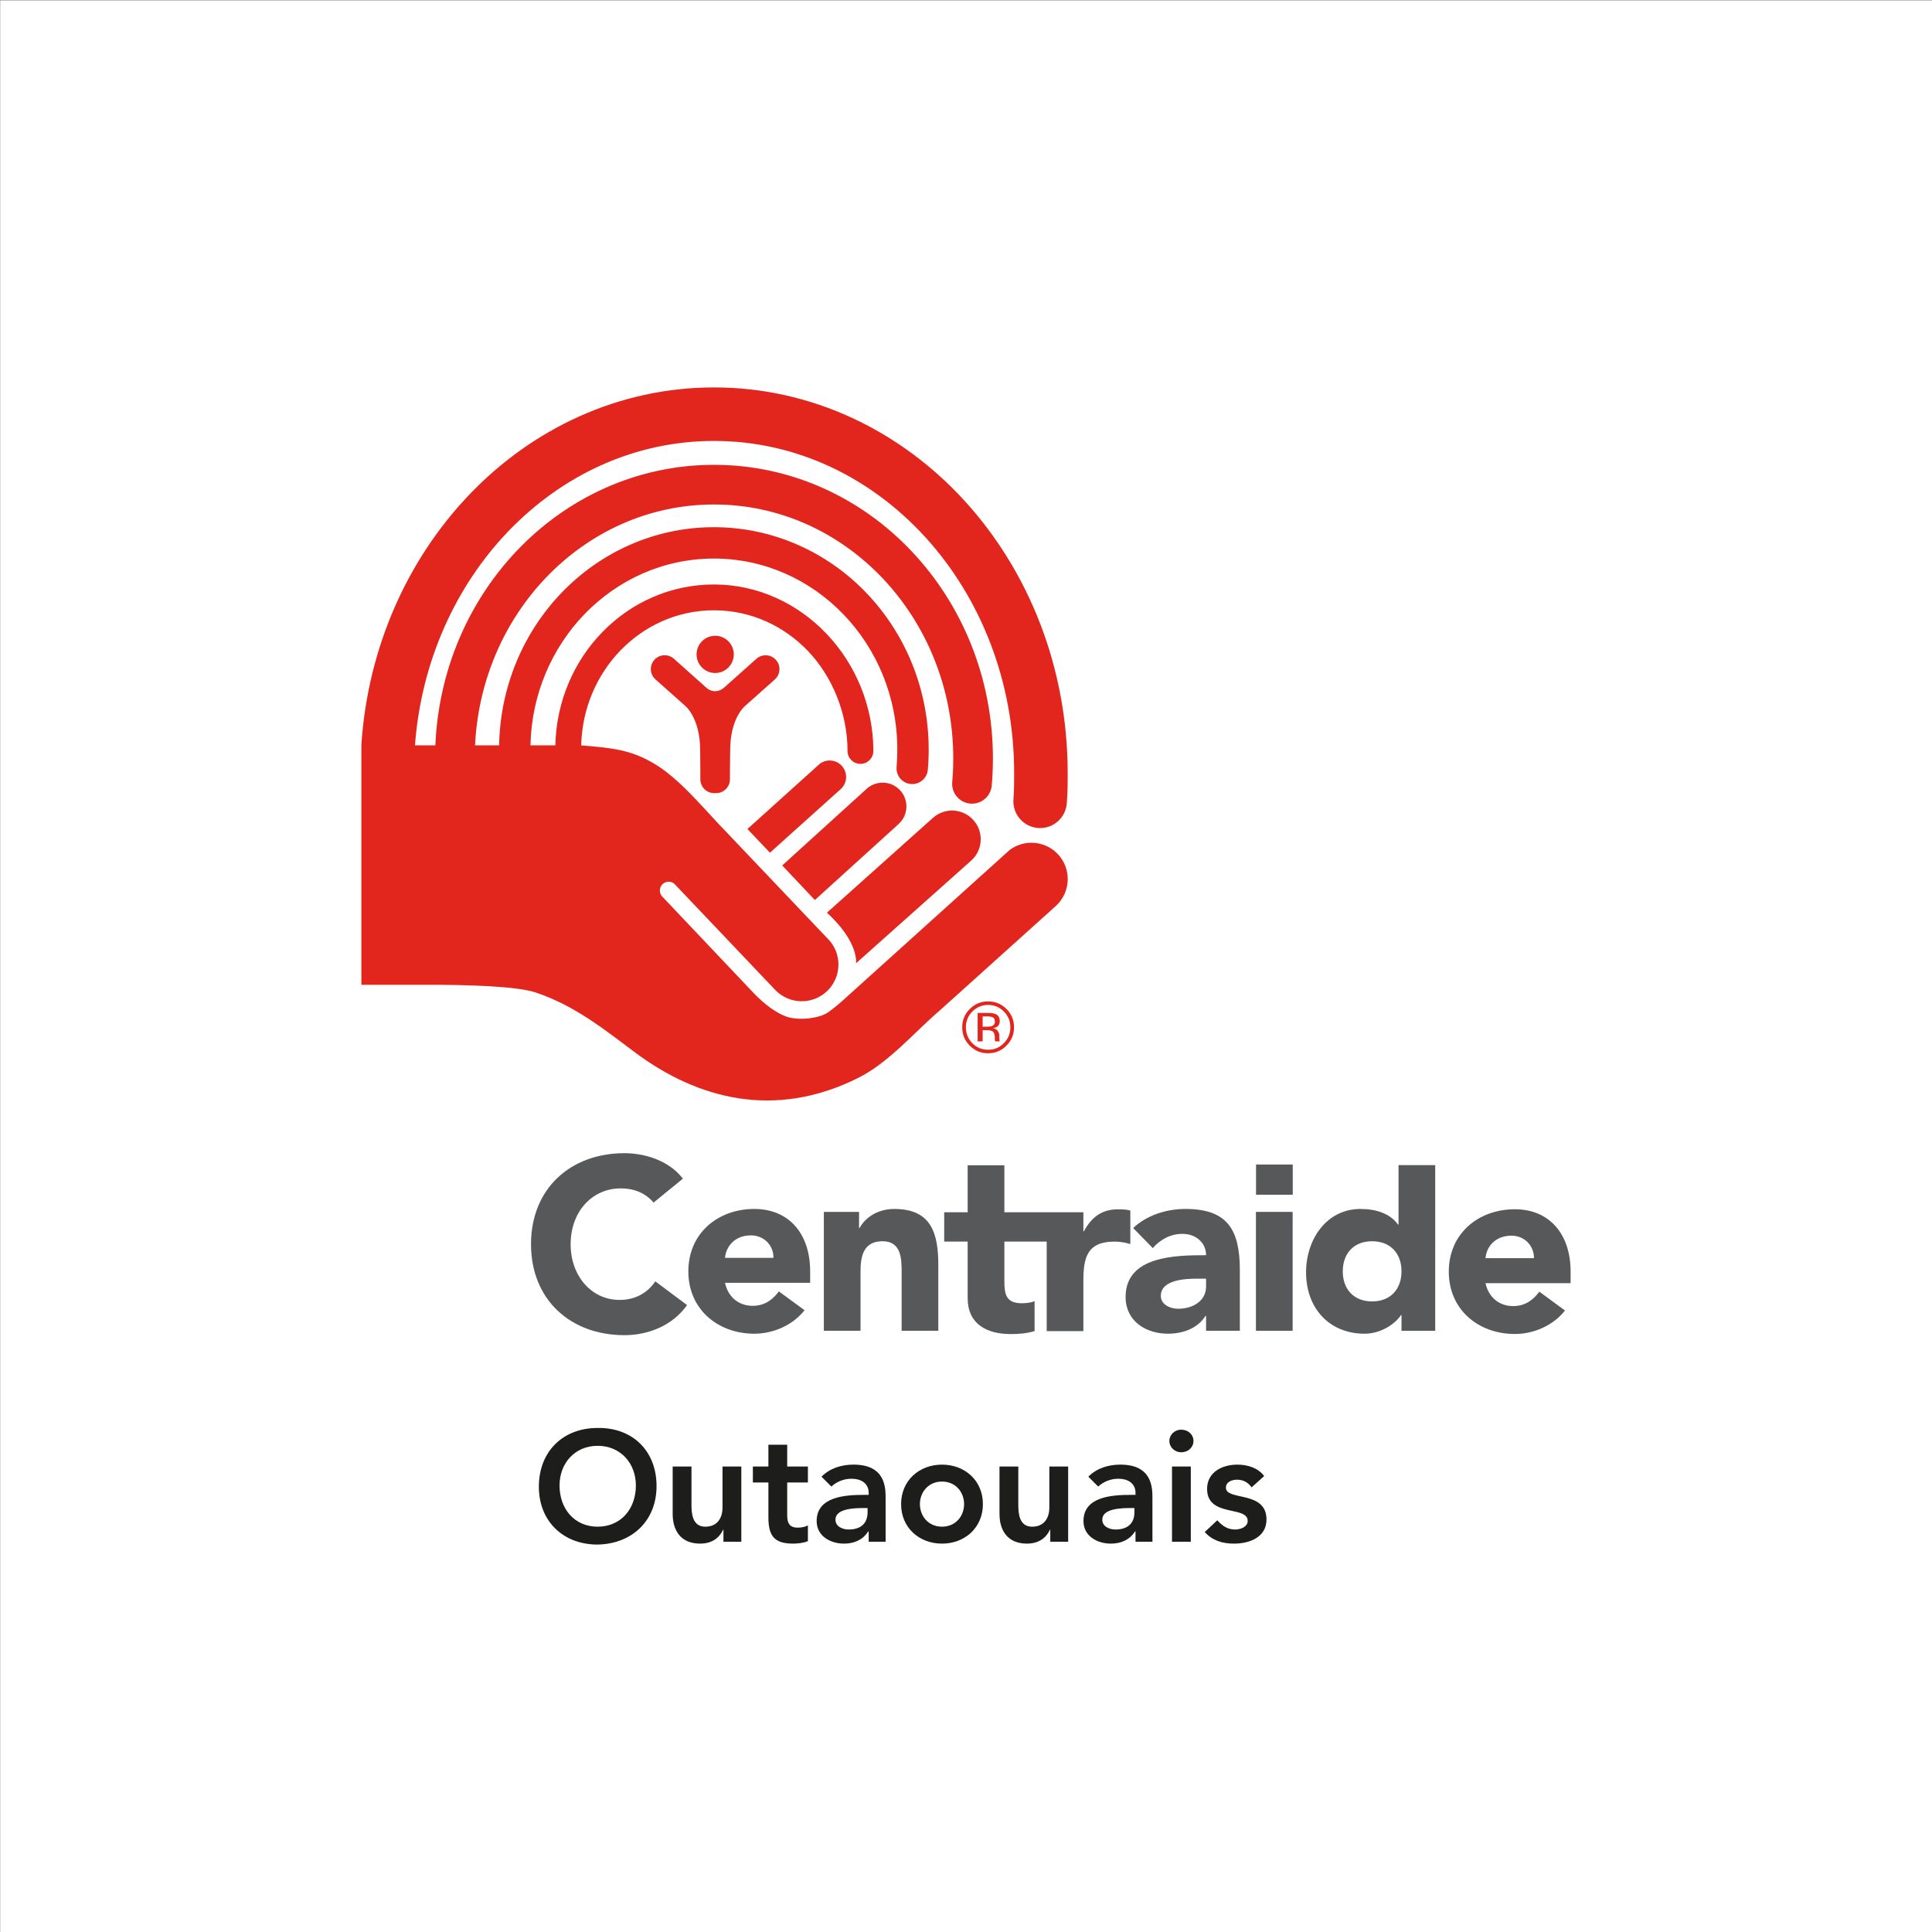<svg viewBox="0 0 512 512" xmlns="http://www.w3.org/2000/svg"><rect x="0" y="0" width="512" height="512" fill="#333333" stroke="none"/><path d="m.038.067h512v512h-512z" fill="#fff"/><path d="m263.155 269.629c-.328-.191-.868-.279-1.607-.279h-1.137v2.738h1.203c.565 0 .982-.065 1.263-.177.526-.202.775-.598.775-1.172 0-.558-.161-.919-.495-1.11m-1.44-1.189c.947 0 1.621.088 2.068.272.775.323 1.158.965 1.158 1.917 0 .668-.237 1.168-.73 1.484-.258.168-.621.291-1.086.363.591.091 1.019.34 1.289.74.272.398.412.793.412 1.172v.554l.023.556.06.386.04.091h-1.228l-.028-.065-.019-.079-.035-.244v-.603c0-.868-.228-1.447-.698-1.726-.279-.161-.772-.24-1.482-.24h-1.049v2.957h-1.328v-7.535h2.633zm-4.041-.377c-1.142 1.149-1.71 2.554-1.71 4.18 0 1.652.568 3.05 1.7 4.208 1.147 1.165 2.538 1.742 4.192 1.742 1.633 0 3.033-.577 4.176-1.742 1.151-1.158 1.721-2.557 1.721-4.208 0-1.626-.57-3.031-1.721-4.18-1.154-1.168-2.547-1.745-4.176-1.745-1.642 0-3.022.577-4.183 1.745m9.044 9.042c-1.34 1.351-2.961 2.024-4.862 2.024-1.905 0-3.522-.672-4.871-2.024-1.324-1.34-1.987-2.961-1.987-4.878 0-1.889.67-3.503 2.01-4.838 1.34-1.338 2.954-2.007 4.848-2.007 1.901 0 3.522.67 4.862 2.007 1.34 1.326 2.012 2.95 2.012 4.838 0 1.905-.672 3.531-2.012 4.878" fill="#e2251d"/><path d="m257.373 228.068c3.122-2.791 3.396-7.597.589-10.728-2.782-3.131-7.593-3.401-10.714-.603l-28.103 25.132c8.6 7.883 7.709 13.413 7.709 13.413z" fill="#e2251d"/><path d="m204.041 225.975-5.964-6.283 18.889-17.023c1.747-1.605 4.489-1.491 6.113.284 1.624 1.766 1.519 4.506-.233 6.122l-18.805 16.9z" fill="#e2251d"/><path d="m215.946 238.517-8.651-9.163 22.297-20.236c2.535-2.38 6.527-2.254 8.912.284 2.382 2.533 2.252 6.523-.281 8.902l-22.276 20.212z" fill="#e2251d"/><path d="m154.025 197.54c8.323.661 13.117 1.203 19.093 4.692 4.89 2.84 9.256 7.402 13.396 11.875l.174.179 3.415 3.703 29.684 31.224c1.5 1.703 2.41 3.95 2.41 6.402 0 5.376-4.355 9.726-9.73 9.726-2.71 0-5.173-1.114-6.941-2.91l-26.621-28.012-.026-.046c-.43-.437-1.026-.719-1.682-.719-1.289 0-2.329 1.047-2.329 2.333 0 .621.24 1.179.626 1.603l.07.074 24.383 25.739c2.498 2.568 5.571 4.987 8.47 6.013 2.975 1.061 8.588.603 11.075-1.163 1.475-1.049 2.854-2.21 4.173-3.403l43.923-39.615.181-.126c1.577-1.114 3.489-1.768 5.564-1.768 5.322 0 9.626 4.306 9.626 9.621 0 2.782-1.186 5.287-3.061 7.046l-30.778 27.714c-6.683 5.667-13.406 13.759-21.576 17.879-22.331 11.226-42.846 5.502-59.088-6.574-7.976-5.939-15.958-12.482-26.491-16.006-5.071-1.703-18.3-2.061-29.18-2.042l-17.016.012v-63.517l.009-.298c1.756-25.802 12.301-49.013 28.512-66.001 16.725-17.556 39.669-28.512 64.94-28.5 26.056-.012 49.625 11.633 66.49 30.157 16.879 18.537 27.219 44.005 27.223 72.014 0 2.954-.009 5.167-.237 8.056-.291 3.717-3.396 6.544-7.058 6.544l-.565-.023c-3.903-.3-6.816-3.715-6.513-7.616.195-2.526.186-4.376.186-6.96.009-24.509-9.049-46.577-23.513-62.463-14.499-15.883-34.232-25.528-56.012-25.532-21.122.005-40.31 9.075-54.689 24.116-13.745 14.408-22.915 34.276-24.576 56.561l5.406-.005c.84-20.01 8.867-38.117 21.473-51.441 13.324-14.111 31.89-22.904 52.37-22.897 20.487-.007 39.043 8.786 52.37 22.897 13.338 14.092 21.547 33.532 21.547 54.919 0 2.424-.102 4.82-.309 7.179-.263 2.901-2.805 5.029-5.69 4.78-2.896-.249-5.034-2.801-4.785-5.688.181-2.066.274-4.15.274-6.271 0-18.684-7.16-35.528-18.672-47.703-11.526-12.161-27.296-19.605-44.735-19.605s-33.204 7.441-44.735 19.605c-10.794 11.412-17.761 26.937-18.589 44.23h6.381c.279-15.774 6.565-30.078 16.604-40.499 10.273-10.666 24.555-17.316 40.313-17.316s30.036 6.651 40.31 17.316c10.28 10.675 16.616 25.407 16.611 41.625.005 1.794-.07 3.58-.23 5.339-.193 2.287-2.208 3.978-4.499 3.778-2.282-.198-3.971-2.212-3.778-4.492.137-1.526.191-3.064.191-4.624 0-14.034-5.46-26.688-14.283-35.849-8.828-9.156-20.936-14.778-34.323-14.783-13.394.005-25.497 5.627-34.332 14.781-8.567 8.907-13.997 21.136-14.28 34.725h6.599c.509-23.539 19.01-42.62 42.025-42.637 23.32.016 42.204 20.159 42.248 44.119 0 1.889-1.535 3.422-3.424 3.422s-3.42-1.533-3.42-3.422c0-10.186-4.187-19.933-10.563-26.57-6.399-6.639-15.15-10.703-24.841-10.707-9.682.005-18.444 4.069-24.834 10.707-6.181 6.425-10.096 15.236-10.342 25.039l-.002.06z" fill="#e2251d"/><path d="m191.964 182.16c-.644.607-1.489 1.01-2.442 1.01-.982 0-1.842-.419-2.491-1.058l-8.444-7.539c-1.514-1.345-3.833-1.207-5.173.295-1.356 1.514-1.219 3.836.288 5.178l7.946 7.069s3.903 3.168 3.903 11.724l.049 5.653c0 .805-.002 1.463-.002 2.026-.002 2.029 1.635 3.671 3.661 3.673h.523c2.028-.002 3.664-1.645 3.661-3.673 0-.563-.005-1.221-.005-2.026l.063-5.639c0-8.553 3.894-11.719 3.894-11.719l7.942-7.069c1.51-1.347 1.647-3.666.3-5.173-1.342-1.519-3.666-1.654-5.183-.305l-8.491 7.574z" fill="#e2251d"/><path d="m194.46 173.417c0 2.724-2.205 4.934-4.929 4.934-2.726 0-4.932-2.21-4.932-4.934 0-2.722 2.205-4.931 4.932-4.931 2.724 0 4.929 2.21 4.929 4.931" fill="#e2251d"/><g fill="#56585a"><path d="m173.196 318.702c-2.012-2.396-4.92-3.766-8.686-3.766-7.644 0-13.285 6.232-13.285 14.788s5.641 14.771 12.964 14.771c4.087 0 7.393-1.81 9.468-4.927l8.423 6.292c-3.827 5.439-10.303 7.974-16.597 7.974-14.315 0-24.758-9.4-24.758-24.111 0-14.72 10.442-24.116 24.758-24.116 5.118 0 11.605 1.747 15.499 6.744z"/><path d="m204.971 333.347c.065-3.24-2.457-5.962-5.96-5.962-4.28 0-6.609 2.915-6.876 5.962h12.836zm8.244 13.873c-3.126 3.962-8.244 6.225-13.301 6.225-9.721 0-17.498-6.488-17.498-16.523 0-10.061 7.776-16.537 17.498-16.537 9.079 0 14.785 6.476 14.785 16.537v3.038h-22.564c.779 3.696 3.566 6.097 7.332 6.097 3.168 0 5.311-1.619 6.937-3.824l6.811 4.987z"/><path d="m218.329 321.167h9.33v4.278h.137c1.291-2.466 4.471-5.059 9.202-5.059 9.849 0 11.664 6.478 11.664 14.906v17.381h-9.716v-15.427c0-3.634-.068-8.305-5.059-8.305-5.057 0-5.841 3.954-5.841 8.037v15.695h-9.716z"/><path d="m277.387 329.037h-11.217v10.493c0 3.38.391 5.843 4.599 5.843.856 0 2.408-.095 3.405-.561l.002 7.932c-1.996.626-4.178.798-6.258.798-6.488 0-11.477-2.668-11.477-9.537v-14.969h-6.22v-7.779h6.22v-12.441h9.728v12.441h20.933v5.055h.133c2.073-3.824 4.794-5.832 9.072-5.832 1.103 0 2.336.056 3.24.316v8.888c-1.354-.393-2.729-.649-4.145-.649-7.383 0-8.3 4.282-8.3 10.561v13.159h-9.716v-23.72z"/><path d="m317.212 338.86c-2.978 0-9.584.261-9.584 4.541 0 2.326 2.459 3.433 4.594 3.433 3.829 0 7.397-2.01 7.397-5.892v-2.082zm2.408 9.856h-.142c-2.133 3.361-6.018 4.729-9.972 4.729-5.895 0-11.212-3.375-11.212-9.726 0-10.894 13.22-11.08 21.326-11.08 0-3.436-2.854-5.653-6.22-5.653-3.18 0-5.836 1.431-7.904 3.771l-5.194-5.313c3.568-3.378 8.751-5.059 13.869-5.059 11.35 0 14.399 5.767 14.399 16.269v16.011h-8.949v-3.95z"/><path d="m332.836 321.163h9.728v31.511h-9.728z"/><path d="m363.629 328.942c-4.869 0-7.781 3.24-7.781 7.979 0 4.72 2.912 7.967 7.781 7.967 4.859 0 7.783-3.247 7.783-7.967 0-4.738-2.924-7.979-7.783-7.979m16.721 23.732h-8.937v-4.157h-.137c-1.489 2.27-5.248 4.927-9.656 4.927-9.335 0-15.499-6.739-15.499-16.269 0-8.756 5.45-16.788 14.399-16.788 4.015 0 7.779 1.103 9.984 4.148h.123v-15.769h9.723z"/><path d="m406.508 333.427c.063-3.238-2.463-5.962-5.962-5.962-4.282 0-6.623 2.912-6.869 5.962zm8.235 13.873c-3.117 3.954-8.235 6.218-13.292 6.218-9.721 0-17.507-6.478-17.507-16.521 0-10.052 7.786-16.532 17.507-16.532 9.072 0 14.776 6.481 14.776 16.532v3.047h-22.55c.777 3.687 3.568 6.083 7.323 6.083 3.18 0 5.308-1.61 6.934-3.824z"/><path d="m332.862 308.608h9.728v8.007h-9.728z"/></g><path d="m158.378 404.588c6.106 0 10.135-4.65 10.135-10.921 0-5.857-4.029-10.51-10.135-10.51-6.064 0-10.093 4.652-10.093 10.51 0 6.271 4.029 10.921 10.093 10.921m-.042-26.165c9.179-.165 15.658 5.981 15.658 15.409 0 9.179-6.478 15.327-15.658 15.492-9.053 0-15.532-6.148-15.532-15.327 0-9.428 6.479-15.574 15.532-15.574" fill="#1d1d1b"/><path d="m196.455 408.577h-4.736v-3.199h-.081c-.914 1.994-2.782 3.696-6.106 3.696-5.357 0-7.267-3.778-7.267-7.851v-12.585h4.983v10.096c0 2.201.168 5.855 3.657 5.855 3.28 0 4.566-2.41 4.566-5.066v-10.884h4.985v19.938z" fill="#1d1d1b"/><path d="m199.522 392.878v-4.238h4.113v-5.771h4.983v5.771h5.483v4.238h-5.483v8.721c0 1.994.582 3.24 2.782 3.24.872 0 2.077-.168 2.701-.623v4.194c-1.037.498-2.782.665-3.945.665-5.276 0-6.52-2.366-6.52-7.06v-9.137z" fill="#1d1d1b"/><path d="m229.919 399.646h-1.038c-2.743 0-7.476.207-7.476 3.073 0 1.828 1.87 2.617 3.489 2.617 3.405 0 5.025-1.786 5.025-4.569v-1.121zm.291 6.188h-.123c-1.412 2.245-3.738 3.24-6.397 3.24-3.696 0-7.269-2.035-7.269-5.981 0-6.479 7.56-6.937 12.545-6.937h1.244v-.54c0-2.45-1.91-3.738-4.569-3.738-2.075 0-3.987.833-5.315 2.077l-2.617-2.617c2.2-2.243 5.315-3.199 8.472-3.199 8.516 0 8.516 6.148 8.516 8.972v11.463h-4.487v-2.743z" fill="#1d1d1b"/><path d="m249.641 404.588c3.655 0 5.855-2.864 5.855-5.981 0-3.112-2.2-5.978-5.855-5.978s-5.857 2.866-5.857 5.978c0 3.117 2.203 5.981 5.857 5.981m0-16.446c6.022 0 10.84 4.197 10.84 10.466 0 6.274-4.818 10.468-10.84 10.468s-10.84-4.194-10.84-10.468c0-6.269 4.818-10.466 10.84-10.466" fill="#1d1d1b"/><path d="m283.068 408.577h-4.736v-3.199h-.081c-.914 1.994-2.782 3.696-6.106 3.696-5.357 0-7.267-3.778-7.267-7.851v-12.585h4.983v10.096c0 2.201.168 5.855 3.655 5.855 3.282 0 4.569-2.41 4.569-5.066v-10.884h4.985v19.938z" fill="#1d1d1b"/><path d="m300.631 399.646h-1.04c-2.74 0-7.474.207-7.474 3.073 0 1.828 1.868 2.617 3.489 2.617 3.403 0 5.025-1.786 5.025-4.569v-1.121zm.291 6.188h-.126c-1.412 2.245-3.738 3.24-6.395 3.24-3.696 0-7.269-2.035-7.269-5.981 0-6.479 7.56-6.937 12.543-6.937h1.247v-.54c0-2.45-1.912-3.738-4.569-3.738-2.077 0-3.987.833-5.318 2.077l-2.615-2.617c2.2-2.243 5.315-3.199 8.472-3.199 8.514 0 8.514 6.148 8.514 8.972v11.463h-4.485z" fill="#1d1d1b"/><path d="m310.592 388.639h4.985v19.938h-4.985zm2.452-9.758c1.826 0 3.24 1.286 3.24 2.989s-1.414 2.991-3.24 2.991c-1.828 0-3.157-1.412-3.157-2.991 0-1.577 1.328-2.989 3.157-2.989" fill="#1d1d1b"/><path d="m331.689 394.164c-.956-1.328-2.201-2.033-3.903-2.033-1.331 0-2.908.621-2.908 2.117 0 3.573 10.756.665 10.756 8.43 0 4.736-4.527 6.397-8.595 6.397-3.075 0-5.734-.789-7.769-3.073l3.324-3.115c1.286 1.412 2.617 2.45 4.734 2.45 1.454 0 3.324-.707 3.324-2.284 0-4.113-10.759-.872-10.759-8.472 0-4.445 3.987-6.439 8.016-6.439 2.659 0 5.483.833 7.104 3.033l-3.324 2.989z" fill="#1d1d1b"/></svg>